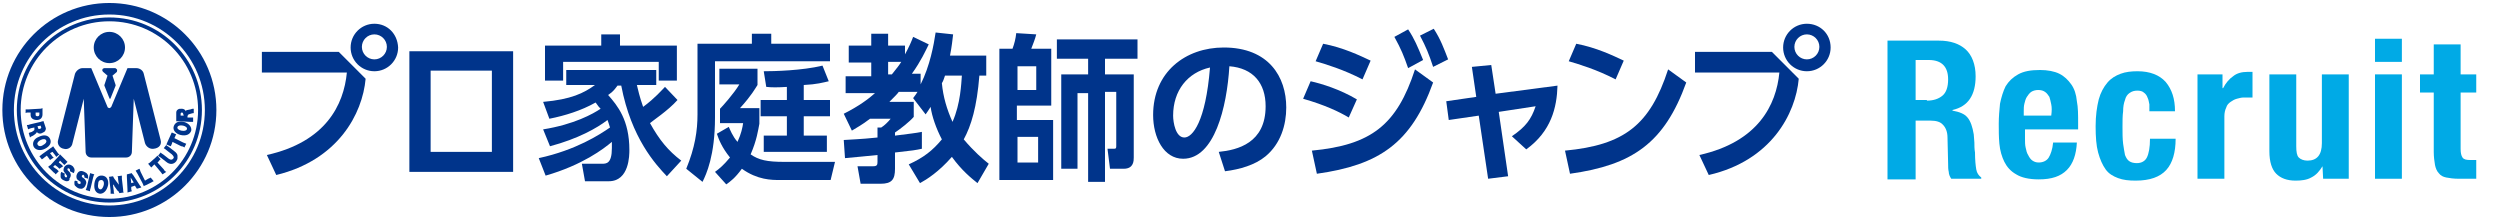 <?xml version="1.0" encoding="utf-8"?>
<!-- Generator: Adobe Illustrator 24.3.0, SVG Export Plug-In . SVG Version: 6.00 Build 0)  -->
<svg version="1.1" id="レイヤー_1" xmlns="http://www.w3.org/2000/svg" xmlns:xlink="http://www.w3.org/1999/xlink" x="0px"
	 y="0px" viewBox="0 0 400 35.2" style="enable-background:new 0 0 400 35.2;" xml:space="preserve">
<style type="text/css">
	.st0{fill:none;}
	.st1{fill:#00348B;}
	.st2{fill:none;stroke:#00348B;stroke-width:1.844;stroke-miterlimit:10;}
	.st3{fill:none;stroke:#00348B;stroke-width:0.615;stroke-miterlimit:10;}
	.st4{fill:#00AAE6;}
</style>
<rect class="st0" width="400" height="35.2"/>
<g>
	<g>
		<g>
			<path class="st1" d="M215.8,18.8c-1.5-0.9-3.8-2-7.3-3l1.2-2.8c1.8,0.4,4.7,1.3,7.4,2.9L215.8,18.8z M209.9,24.1
				c9.5-0.9,13.6-4.1,16.5-13l2.9,2.1c-3.5,9.7-8.6,13.2-18.6,14.6L209.9,24.1z M218,12.7c-3.1-1.6-5.8-2.4-7.5-2.9l1.2-2.8
				c3.2,0.6,5.9,1.9,7.6,2.7L218,12.7z M225.3,4.7c1,1.5,1.5,2.7,2.4,4.9l-2.4,1.3c-0.7-2-1.1-3-2.2-5L225.3,4.7z M229.4,4.6
				c1.1,1.7,1.6,3.1,2.3,4.9l-2.4,1.2c-0.7-2.1-1.1-3.1-2.1-5L229.4,4.6z"/>
			<path class="st1" d="M250.4,24.1c9.5-0.9,13.6-4.1,16.5-13l2.9,2.1c-3.5,9.7-8.6,13.2-18.6,14.6L250.4,24.1z M258.5,12.7
				c-3.1-1.6-5.8-2.4-7.5-2.9l1.2-2.8c3.2,0.6,5.9,1.9,7.6,2.7L258.5,12.7z"/>
			<path class="st1" d="M241.3,28.2l-3.2,0.4l-1.5-10.1l-4.8,0.7l-0.4-3l4.8-0.7l-0.7-4.8l3.1-0.3l0.7,4.6l9.9-1.3
				c-0.1,3.5-1,7.3-5,10.2l-2.3-2.1c2.2-1.5,3.1-2.7,3.8-4.8l-5.9,0.9L241.3,28.2z"/>
			<g>
				<path class="st1" d="M289.1,3.8c-2.1,0-3.8,1.7-3.8,3.8c0,2.1,1.7,3.8,3.8,3.8c2.1,0,3.8-1.7,3.8-3.8
					C292.9,5.4,291.2,3.8,289.1,3.8z M289.1,9.5c-1.1,0-2-0.9-2-2s0.9-2,2-2s2,0.9,2,2S290.2,9.5,289.1,9.5z"/>
				<path class="st1" d="M283.5,8.3l4.3,4.3c-0.5,5.6-4.4,13.1-14.4,15.4l-1.5-3.2c9.4-2.1,12.3-8,12.8-13.2h-13.5V8.3H283.5z"/>
			</g>
		</g>
		<path class="st1" d="M108.4,16c-1.5,1.7-4.1,3.4-4.4,3.7c1.5,2.7,2.9,4.4,5,6l-2.3,2.5c-1.8-1.9-5.7-6.1-7.3-14.5h-0.6
			c-0.4,0.5-0.6,0.9-1.5,1.5c1.5,1.7,3.4,4,3.4,8.8c0,0.8,0,5-3.3,5h-3.8l-0.5-2.8h3.2c0.7,0,1.6,0,1.6-2.5c0-0.3,0-0.7,0-1
			c-1.3,1.1-4.7,3.7-10.6,5.4l-1.1-2.8c6-1.3,9.8-3.8,11.4-4.9c-0.2-0.7-0.3-0.9-0.4-1.2c-1.7,1.3-4.7,3-9.2,4.2l-1.1-2.7
			c5-0.8,8-2.5,9.2-3.3c-0.2-0.2-0.4-0.4-0.8-1c-2.3,1.3-4.9,2.1-7.4,2.6l-1-2.7c4.5-0.4,6.5-1.4,8.3-2.7h-4.6v-2.4H105v2.4h-3.1
			c0.2,0.8,0.4,1.8,1,3.5c1.9-1.4,3-2.7,3.5-3.2L108.4,16z M96.2,7.3V5.5h3v1.8h9.1v5.6h-2.9v-3H90.1v3h-2.9V7.3H96.2z"/>
		<path class="st1" d="M111.6,7h8.7V5.4h3.1V7h9.4v2.8h-18.4v9c0,6.1-1.4,9.1-2,10.3l-2.6-2.1c1.4-3.4,1.8-6.1,1.8-8.7V7z
			 M116.6,20.3c0.2,0.4,0.6,1.5,1.4,2.4c0.6-1.3,0.8-2.3,0.9-3h-3.7v-2.3c0.4-0.4,2.2-2.4,3.1-3.9h-3.2V11h6.1v2.6
			c-0.4,0.6-0.9,1.6-2.8,3.7h3.1v2.5c-0.2,1-0.4,2.6-1.4,4.9c1.3,0.9,2.6,1.2,5.4,1.2h8.1l-0.7,2.9h-8.2c-1.2,0-3.5,0-6-1.8
			c-1.1,1.5-1.8,2-2.5,2.5l-1.8-2c0.7-0.5,1.4-1.1,2.4-2.3c-1.3-1.6-1.8-2.9-2.1-3.8L116.6,20.3z M126,13.9c-1.7,0.1-2.5,0.1-3.4,0
			l-0.4-2.5c1.6,0,6.1-0.1,9.4-0.9l1,2.5c-0.9,0.2-1.9,0.5-4,0.6V16h4.2v2.6h-4.2v3.1h3.7v2.6h-10.1v-2.6h3.7v-3.1h-4.2V16h4.2V13.9
			z"/>
		<path class="st1" d="M145.4,26.3c2.4-1.1,3.8-2.2,5.3-4c-0.9-1.7-1.6-3.7-1.8-5.2c-0.4,0.6-0.5,0.8-0.8,1.2l-2-2.6
			c0.4-0.5,0.5-0.7,0.7-1h-3c-0.2,0.3-0.6,0.7-1.5,1.6h3.9v2.4c-0.7,0.8-2.1,1.9-3,2.5v0.5c2.3-0.3,3.3-0.4,4.3-0.6v2.7
			c-0.9,0.2-1.5,0.3-4.3,0.6v2.6c0,1.7-0.5,2.4-2.3,2.4h-3.2l-0.5-2.8h2.5c0.6,0,0.7-0.2,0.7-0.7v-1.1c-0.7,0.1-4.3,0.4-5.2,0.5
			l-0.2-2.9c1.3-0.1,2.5-0.1,5.4-0.4v-1.6h0.6c0.5-0.3,1.2-1,1.5-1.4h-3.3c-1.3,1-2.1,1.4-2.9,1.9l-1.3-2.7c2.4-1.2,4-2.4,5-3.3
			h-4.7v-2.7h4.1V10h-3.6V7.3h3.6V5.4h2.7v1.9h2.7v1.4c0.7-1.3,1-2,1.3-2.8l2.5,1.2c-0.5,1-1.2,2.6-2.7,4.7h1.4v1.7
			c1.5-3,2.1-6.3,2.4-8.3l2.8,0.3c-0.1,0.8-0.2,1.9-0.5,3.4h5.8v3.2h-1.1c-0.4,5-1.3,8-2.5,10.2c1.6,1.9,3.1,3.2,4,3.9l-1.8,3.1
			c-1-0.8-2.5-2-4.1-4.2c-2.1,2.4-4,3.6-5.1,4.2L145.4,26.3z M142.1,9.9v2h0.6c0.8-1,1.2-1.5,1.5-2H142.1z M151.2,12.1
			c-0.2,0.6-0.3,0.9-0.5,1.2c0.2,2.2,0.8,4.2,1.7,6.2c1.3-2.9,1.4-6.2,1.5-7.4H151.2z"/>
		<path class="st1" d="M162,7.8c0.3-0.8,0.5-1.6,0.6-2.5l3.2,0.2c-0.2,0.8-0.5,1.5-0.8,2.3h3.2v9.1h-5.5v2.3h5.8v9.6h-8.6v-21H162z
			 M165.8,10.6h-3v3.8h3V10.6z M166.1,21.9h-3.3V26h3.3V21.9z M176.8,11.9h4.6v13.3c0,0.5,0,1.8-1.6,1.8h-2.2l-0.4-3.2h1.1
			c0.3,0,0.3-0.2,0.3-0.5v-8.6h-1.8v14.4h-2.7V14.9h-1.7V27h-2.6V11.9h4.3V9.4h-5V6.3h12.9v3.1h-5.2V11.9z"/>
		<path class="st1" d="M195,24.3c3-0.3,7.5-1.4,7.5-7.3c0-3.7-2-6.1-5.8-6.4c-0.4,6.6-2.4,14.8-7.4,14.8c-3.1,0-4.8-3.4-4.8-7
			c0-6.9,5.2-10.8,11.3-10.8c7.2,0,10,4.7,10,9.6c0,2.8-0.9,5.8-3.3,7.8c-1.7,1.4-4.1,2.1-6.5,2.4L195,24.3z M187.7,18.5
			c0,1.1,0.4,3.5,1.8,3.5c1.3,0,3.4-2.5,4.1-11.2C190,11.6,187.7,14.5,187.7,18.5z"/>
		<g>
			<path class="st1" d="M59.9,3.8c-2.1,0-3.8,1.7-3.8,3.8c0,2.1,1.7,3.8,3.8,3.8c2.1,0,3.8-1.7,3.8-3.8C63.6,5.4,62,3.8,59.9,3.8z
				 M59.9,9.5c-1.1,0-2-0.9-2-2s0.9-2,2-2c1.1,0,2,0.9,2,2S61,9.5,59.9,9.5z"/>
			<path class="st1" d="M54.2,8.3l4.3,4.3C58,18.2,54.1,25.6,44.2,28l-1.5-3.2c9.4-2.1,12.3-8,12.8-13.2H41.9V8.3H54.2z"/>
		</g>
		<path class="st1" d="M65.5,8.2v19.3h16.6V8.2H65.5z M78.7,24.3h-9.8v-13h9.8V24.3z"/>
	</g>
	<g>
		<circle class="st2" cx="17.5" cy="17.6" r="16.2"/>
		<circle class="st3" cx="17.5" cy="17.6" r="14.5"/>
		<g>
			<g>
				<path class="st1" d="M4.1,17.5c0.2,0,0.3,0,0.5,0l1.7-0.1c0.2,0,0.3,0,0.5-0.1c0,0.1,0,0.2,0,0.4l0,0.6c0,0.5-0.3,0.9-0.9,0.9
					c-0.6,0-1-0.3-1-0.8l0-0.4l-0.3,0c-0.2,0-0.4,0-0.5,0.1L4.1,17.5z M5.7,18.4c0,0.1,0.1,0.2,0.3,0.2c0.2,0,0.3-0.1,0.3-0.3l0-0.3
					l-0.6,0L5.7,18.4z"/>
				<path class="st1" d="M7.3,20.4c0.1,0.2,0,0.4-0.1,0.6c-0.1,0.1-0.3,0.2-0.5,0.3c-0.2,0.1-0.4,0.1-0.6,0c-0.1,0-0.1-0.1-0.2-0.2
					c0,0.1-0.1,0.2-0.2,0.3c0,0,0,0-0.4,0.3C5.1,21.8,5,21.8,4.8,22l-0.2-0.7c0.1-0.1,0.2-0.1,0.5-0.2c0.3-0.2,0.3-0.2,0.4-0.3
					c0-0.1,0-0.1,0-0.2l0-0.2L5,20.5c-0.2,0.1-0.4,0.1-0.5,0.2L4.3,20c0.2,0,0.3,0,0.5-0.1l1.7-0.4c0.2-0.1,0.3-0.1,0.5-0.1
					c0,0.1,0,0.2,0.1,0.4L7.3,20.4z M6.1,20.5c0,0.1,0.1,0.2,0.3,0.1c0.1,0,0.2-0.1,0.2-0.2l-0.1-0.3l-0.5,0.1L6.1,20.5z"/>
				<path class="st1" d="M6.2,21.9C7,21.5,7.7,21.6,8,22.2c0.3,0.6,0,1.2-0.8,1.6c-0.8,0.4-1.5,0.2-1.8-0.3
					C5.1,22.9,5.4,22.2,6.2,21.9z M6.9,23.2c0.4-0.2,0.6-0.5,0.5-0.7c-0.1-0.3-0.5-0.3-0.9-0.1c-0.4,0.2-0.6,0.5-0.5,0.7
					C6.1,23.4,6.5,23.5,6.9,23.2z"/>
				<path class="st1" d="M7.1,25.2c-0.2,0.2-0.3,0.2-0.4,0.3L6.3,25c0.1-0.1,0.2-0.1,0.4-0.3l1.4-1c0.2-0.1,0.3-0.2,0.4-0.3
					c0.1,0.1,0.1,0.2,0.2,0.3l0.5,0.7c0.1,0.2,0.2,0.2,0.3,0.3L9,25.1c-0.1-0.1-0.1-0.2-0.2-0.3l-0.4-0.5L8,24.5l0.3,0.4
					c0.1,0.2,0.2,0.2,0.3,0.3L8,25.6c-0.1-0.1-0.1-0.2-0.2-0.3l-0.3-0.4L7.1,25.2z"/>
				<path class="st1" d="M9.1,27.1c0.1,0.1,0.2,0.2,0.3,0.3l-0.5,0.5c-0.1-0.1-0.1-0.2-0.3-0.3L8,27c-0.2-0.2-0.2-0.2-0.3-0.3
					c0.1-0.1,0.2-0.2,0.4-0.3l1.2-1.3c0.2-0.2,0.2-0.3,0.3-0.4c0.1,0.1,0.1,0.1,0.3,0.3l0.6,0.6c0.1,0.1,0.2,0.2,0.3,0.3l-0.5,0.5
					c-0.1-0.1-0.2-0.2-0.3-0.3l-0.4-0.4l-0.2,0.3l0.4,0.3c0.1,0.1,0.2,0.2,0.3,0.3L9.5,27c-0.1-0.1-0.2-0.2-0.3-0.3l-0.4-0.3
					l-0.3,0.3L9.1,27.1z"/>
				<path class="st1" d="M10.4,27.8c0,0.1-0.1,0.1-0.1,0.2c0,0.1,0.1,0.2,0.1,0.3c0.1,0.1,0.3,0.1,0.3,0c0-0.1,0.1-0.1,0-0.2
					c0,0-0.1-0.1-0.2-0.3c-0.2-0.2-0.2-0.3-0.3-0.4c-0.1-0.2,0-0.5,0.1-0.7c0.3-0.4,0.8-0.5,1.2-0.2c0.2,0.1,0.3,0.3,0.4,0.5
					c0,0.1,0.1,0.3,0,0.4c0,0.1,0,0.1-0.1,0.3l-0.6-0.3c0-0.1,0-0.1,0-0.2c0-0.1,0-0.1-0.1-0.2c-0.1-0.1-0.2-0.1-0.3,0
					c0,0.1,0,0.1,0,0.2c0,0,0.1,0.1,0.3,0.3c0.3,0.3,0.3,0.7,0,1.1C11.2,28.8,11,29,10.7,29c-0.2,0-0.4-0.1-0.6-0.2
					c-0.2-0.1-0.4-0.3-0.4-0.5c0-0.1,0-0.3,0-0.5c0-0.1,0.1-0.2,0.1-0.3L10.4,27.8z"/>
				<path class="st1" d="M12.4,29c0,0.1,0,0.1,0,0.2c0,0.1,0.1,0.2,0.2,0.2c0.2,0.1,0.3,0,0.3-0.1c0-0.1,0-0.2,0-0.2
					c0,0-0.1-0.1-0.3-0.2c-0.2-0.2-0.3-0.2-0.3-0.3c-0.1-0.2-0.1-0.5,0-0.7c0.2-0.5,0.6-0.7,1.2-0.4c0.2,0.1,0.4,0.2,0.5,0.4
					c0.1,0.1,0.1,0.3,0.1,0.4c0,0.1,0,0.1,0,0.3l-0.6-0.2c0-0.1,0-0.1,0-0.2c0-0.1-0.1-0.1-0.1-0.2c-0.1-0.1-0.2,0-0.3,0.1
					c0,0.1,0,0.1,0,0.2c0,0,0.1,0.1,0.4,0.3c0.3,0.3,0.4,0.6,0.2,1c-0.1,0.3-0.3,0.5-0.6,0.6c-0.2,0-0.4,0-0.6-0.1
					c-0.2-0.1-0.4-0.3-0.5-0.4c-0.1-0.1-0.1-0.3-0.1-0.5c0-0.1,0-0.2,0.1-0.3L12.4,29z"/>
				<path class="st1" d="M15.1,27.9c-0.1,0.1-0.1,0.2-0.2,0.5l-0.4,1.7c-0.1,0.2-0.1,0.4-0.1,0.5l-0.7-0.2c0.1-0.1,0.1-0.3,0.2-0.5
					l0.4-1.7c0.1-0.3,0.1-0.4,0.1-0.5L15.1,27.9z"/>
				<path class="st1" d="M15.1,29.4c0.1-0.9,0.6-1.4,1.3-1.3c0.7,0.1,1,0.7,0.9,1.5C17.1,30.5,16.6,31,16,31
					C15.3,30.9,15,30.3,15.1,29.4z M16.6,29.6c0.1-0.5-0.1-0.8-0.4-0.8c-0.3,0-0.5,0.2-0.5,0.7c-0.1,0.5,0.1,0.8,0.4,0.8
					C16.3,30.3,16.5,30,16.6,29.6z"/>
				<path class="st1" d="M18.9,29.4c0.1,0.1,0.1,0.2,0.1,0.3c0-0.1,0-0.2,0-0.3l-0.1-0.7c0-0.2,0-0.4-0.1-0.5l0.7-0.1
					c0,0.2,0,0.3,0,0.5l0.2,1.7c0,0.2,0,0.4,0.1,0.5l-0.7,0.1c-0.1-0.2-0.1-0.3-0.3-0.4l-0.5-0.7c0-0.1-0.1-0.2-0.2-0.3
					c0,0.1,0,0.2,0,0.3l0.1,0.7c0,0.2,0,0.4,0.1,0.5L17.7,31c0-0.1,0-0.3,0-0.5l-0.2-1.7c0-0.2,0-0.4-0.1-0.5l0.7-0.1
					c0,0.1,0.1,0.2,0.2,0.4L18.9,29.4z"/>
				<path class="st1" d="M21,30.2c0,0.1,0,0.2,0.1,0.4l-0.7,0.2c0-0.1,0-0.2,0-0.4l-0.1-2.1c0-0.2,0-0.3,0-0.4l0.8-0.2
					c0,0.1,0.1,0.2,0.2,0.3l1.1,1.7c0.2,0.2,0.2,0.3,0.2,0.3l-0.7,0.2c-0.1-0.1-0.1-0.2-0.2-0.3l-0.1-0.2L21,29.9L21,30.2z
					 M20.9,28.4l0.1,0.9l0.4-0.1L20.9,28.4z"/>
				<path class="st1" d="M24.6,29c-0.1,0-0.2,0.1-0.4,0.2l-0.8,0.4c-0.2,0.1-0.3,0.1-0.4,0.2c0-0.1-0.1-0.2-0.2-0.5l-0.8-1.5
					c-0.1-0.2-0.2-0.3-0.3-0.5l0.6-0.3c0.1,0.1,0.1,0.3,0.2,0.5l0.7,1.4l0.5-0.3c0.2-0.1,0.3-0.1,0.4-0.2L24.6,29z"/>
				<path class="st1" d="M26.2,27.1c0.1,0.2,0.2,0.3,0.4,0.4L26,27.9c-0.1-0.1-0.2-0.3-0.3-0.4l-1-1.2l-0.2,0.2
					c-0.1,0.1-0.2,0.2-0.3,0.3l-0.5-0.6c0.1-0.1,0.2-0.1,0.3-0.2l0.9-0.8c0.1-0.1,0.2-0.2,0.3-0.3l0.5,0.6c-0.1,0.1-0.2,0.1-0.3,0.3
					l-0.2,0.2L26.2,27.1z"/>
				<path class="st1" d="M26.6,23.2c0.1,0.1,0.2,0.2,0.4,0.3l0.9,0.7c0.3,0.2,0.5,0.5,0.5,0.7c0,0.1,0,0.2,0,0.4
					c0,0.2-0.1,0.3-0.2,0.5c-0.4,0.5-1,0.6-1.6,0.1l-0.9-0.7c-0.2-0.1-0.3-0.2-0.4-0.3l0.4-0.5c0.1,0.1,0.2,0.2,0.4,0.3l0.9,0.7
					c0.3,0.2,0.5,0.2,0.7,0c0.2-0.2,0.1-0.4-0.2-0.7L26.6,24c-0.2-0.2-0.3-0.2-0.4-0.3L26.6,23.2z"/>
				<path class="st1" d="M29.3,22.8c0.2,0.1,0.3,0.1,0.5,0.2l-0.3,0.6c-0.1-0.1-0.3-0.2-0.5-0.2l-1.4-0.7L27.5,23
					c-0.1,0.2-0.1,0.3-0.2,0.4l-0.7-0.3c0.1-0.1,0.1-0.2,0.2-0.4l0.5-1.1c0.1-0.2,0.1-0.3,0.2-0.4l0.7,0.3c-0.1,0.1-0.1,0.2-0.2,0.4
					l-0.1,0.2L29.3,22.8z"/>
				<path class="st1" d="M28.9,21.6c-0.8-0.2-1.3-0.8-1.1-1.4c0.2-0.6,0.8-0.9,1.6-0.7c0.8,0.2,1.3,0.8,1.2,1.4
					C30.4,21.5,29.8,21.8,28.9,21.6z M29.3,20.1c-0.5-0.1-0.8,0-0.9,0.2c-0.1,0.3,0.2,0.5,0.6,0.6c0.5,0.1,0.8,0,0.9-0.2
					C30,20.4,29.7,20.2,29.3,20.1z"/>
				<path class="st1" d="M28.2,18c0-0.2,0.1-0.4,0.3-0.5c0.1-0.1,0.3-0.1,0.6-0.1c0.2,0,0.4,0.1,0.5,0.2c0.1,0.1,0.1,0.1,0.1,0.2
					c0.1-0.1,0.1-0.2,0.3-0.2c0,0,0,0,0.5-0.1c0.2-0.1,0.3-0.1,0.5-0.1l0,0.7c-0.1,0-0.2,0-0.5,0.1c-0.3,0.1-0.4,0.1-0.4,0.2
					c0,0-0.1,0.1-0.1,0.2l0,0.2l0.4,0c0.2,0,0.4,0,0.5,0l0,0.7c-0.2,0-0.3,0-0.5,0l-1.7-0.1c-0.2,0-0.4,0-0.5,0c0-0.1,0-0.2,0-0.4
					L28.2,18z M29.3,18.2c0-0.1-0.1-0.2-0.2-0.2c-0.1,0-0.2,0.1-0.2,0.2l0,0.3l0.5,0L29.3,18.2z"/>
			</g>
		</g>
		<g>
			<g>
				<circle class="st1" cx="17.5" cy="7.6" r="2.5"/>
				<path class="st1" d="M18.7,11.1c-0.1-0.1-0.2-0.2-0.3-0.2h-1.7c-0.1,0-0.3,0.1-0.3,0.2c-0.1,0.1,0,0.3,0.1,0.4l0.7,0.6l-0.5,1.5
					c0,0,0,0.1,0,0.1l0.8,2c0,0.1,0.1,0.1,0.1,0.1s0.1,0,0.1-0.1l0.8-2c0,0,0-0.1,0-0.1L18,12.1l0.7-0.6
					C18.7,11.4,18.8,11.2,18.7,11.1z"/>
			</g>
			<path class="st1" d="M25.7,22.4L23,11.8c-0.1-0.5-0.6-0.9-1.2-0.9h-1.4l-2.6,6.2c-0.1,0.1-0.2,0.2-0.3,0.2
				c-0.1,0-0.3-0.1-0.3-0.2l-2.6-6.2h-1.4c-0.5,0-1,0.4-1.2,0.9L9.3,22.4c-0.2,0.6,0.2,1.3,0.9,1.4c0.6,0.2,1.3-0.2,1.4-0.9l1.8-7.1
				l0.3,8.5c0,0.5,0.4,0.9,0.9,0.9h2.8h2.8c0.5,0,0.9-0.4,0.9-0.9l0.3-8.5l1.8,7.1c0.2,0.6,0.8,1,1.4,0.9
				C25.5,23.7,25.9,23.1,25.7,22.4z"/>
		</g>
	</g>
</g>
<g>
	<path class="st4" d="M310.2,6.5c1.9,0,3.3,0.5,4.3,1.4c1,0.9,1.6,2.4,1.6,4.3c0,1.5-0.3,2.7-0.9,3.6c-0.6,0.9-1.5,1.5-2.8,1.8v0.1
		c1.1,0.2,1.9,0.5,2.4,1.1c0.5,0.6,0.8,1.5,1,2.7c0,0.4,0.1,0.9,0.1,1.3c0,0.5,0,1,0.1,1.6c0,1.2,0.1,2.1,0.2,2.7
		c0.1,0.6,0.4,1,0.8,1.3v0.2h-4.8c-0.2-0.3-0.4-0.7-0.4-1.1c-0.1-0.4-0.1-0.8-0.1-1.3l-0.1-4.2c0-0.9-0.3-1.6-0.7-2
		c-0.4-0.5-1.1-0.7-2-0.7h-2.4v9.4H302V6.5H310.2z M308.3,16.1c1.1,0,1.9-0.3,2.5-0.8c0.6-0.5,0.9-1.4,0.9-2.6c0-2-1-3.1-3.1-3.1
		h-2.1v6.4H308.3z"/>
	<path class="st4" d="M324,22.2c0,0.5,0,1,0.1,1.4c0.1,0.5,0.2,0.9,0.4,1.2c0.2,0.4,0.4,0.7,0.7,0.9c0.3,0.2,0.6,0.3,1,0.3
		c0.7,0,1.3-0.3,1.6-0.8c0.3-0.5,0.6-1.3,0.7-2.4h3.8c-0.1,1.9-0.6,3.4-1.6,4.4c-1,1-2.4,1.5-4.5,1.5c-1.6,0-2.8-0.3-3.6-0.8
		c-0.9-0.5-1.5-1.2-1.9-2c-0.4-0.8-0.7-1.8-0.8-2.9c-0.1-1.1-0.1-2.1-0.1-3.2c0-1.1,0.1-2.2,0.2-3.2c0.2-1,0.5-2,0.9-2.8
		c0.5-0.8,1.1-1.4,2-1.9c0.9-0.5,2-0.7,3.5-0.7c1.2,0,2.3,0.2,3.1,0.6c0.8,0.4,1.4,1,1.9,1.7c0.5,0.7,0.8,1.6,0.9,2.7
		c0.2,1,0.2,2.2,0.2,3.5v1H324V22.2z M328.2,16.7c-0.1-0.5-0.2-0.9-0.3-1.2c-0.2-0.3-0.4-0.6-0.7-0.8c-0.3-0.2-0.6-0.3-1.1-0.3
		c-0.4,0-0.8,0.1-1.1,0.3c-0.3,0.2-0.5,0.5-0.7,0.8c-0.2,0.3-0.3,0.7-0.4,1.1c-0.1,0.4-0.1,0.8-0.1,1.2v0.7h4.4
		C328.3,17.7,328.3,17.2,328.2,16.7z"/>
	<path class="st4" d="M343.9,16.7c-0.1-0.4-0.1-0.7-0.3-1.1c-0.1-0.3-0.3-0.6-0.6-0.8c-0.2-0.2-0.6-0.3-1-0.3
		c-0.5,0-0.9,0.1-1.3,0.4c-0.3,0.2-0.6,0.6-0.7,1.1c-0.2,0.5-0.3,1.1-0.3,1.8c-0.1,0.7-0.1,1.6-0.1,2.5c0,1,0,1.9,0.1,2.7
		c0.1,0.7,0.2,1.3,0.3,1.8c0.2,0.5,0.4,0.8,0.7,1c0.3,0.2,0.7,0.3,1.2,0.3c0.7,0,1.3-0.3,1.6-0.9c0.3-0.6,0.5-1.6,0.5-3h4.1
		c0,2.2-0.5,3.9-1.5,5c-1,1.1-2.6,1.7-4.9,1.7c-1.1,0-2-0.1-2.8-0.4c-0.8-0.3-1.5-0.7-2-1.4c-0.5-0.7-0.9-1.6-1.2-2.7
		c-0.3-1.1-0.4-2.5-0.4-4.2c0-1.7,0.2-3.1,0.5-4.3c0.3-1.1,0.8-2,1.4-2.7c0.6-0.7,1.3-1.1,2.1-1.4c0.8-0.3,1.7-0.4,2.7-0.4
		c2,0,3.5,0.6,4.5,1.7c1,1.2,1.5,2.7,1.5,4.7h-4.1C343.9,17.5,343.9,17.1,343.9,16.7z"/>
	<path class="st4" d="M355.6,11.9v2.2h0.1c0.4-0.8,1-1.5,1.6-1.9c0.6-0.5,1.4-0.7,2.3-0.7c0.1,0,0.3,0,0.4,0c0.1,0,0.3,0,0.4,0v4.1
		c-0.2,0-0.4,0-0.7,0c-0.2,0-0.4,0-0.7,0c-0.4,0-0.7,0.1-1.1,0.2c-0.4,0.1-0.7,0.3-1,0.5c-0.3,0.2-0.6,0.5-0.7,0.9
		c-0.2,0.4-0.3,0.9-0.3,1.4v10h-4.3V11.9H355.6z"/>
	<path class="st4" d="M371.6,26.6c-0.5,0.8-1,1.4-1.8,1.8c-0.7,0.4-1.6,0.5-2.5,0.5c-1.4,0-2.4-0.4-3.1-1.1
		c-0.7-0.7-1.1-1.9-1.1-3.6V11.9h4.3v11.5c0,0.9,0.1,1.5,0.4,1.8c0.3,0.3,0.8,0.5,1.4,0.5c1.5,0,2.3-0.9,2.3-2.8V11.9h4.3v16.7h-4.1
		L371.6,26.6L371.6,26.6z"/>
	<path class="st4" d="M384.3,6.2v3.7H380V6.2H384.3z M384.3,11.9v16.7H380V11.9H384.3z"/>
	<path class="st4" d="M393.7,7.1v4.8h2.5v2.9h-2.5v9c0,0.7,0.1,1.1,0.3,1.4c0.2,0.3,0.6,0.4,1.2,0.4c0.2,0,0.3,0,0.5,0
		c0.2,0,0.3,0,0.5,0v3c-0.5,0-0.9,0-1.4,0c-0.4,0-0.9,0-1.4,0c-0.8,0-1.5-0.1-2-0.2c-0.5-0.1-0.9-0.3-1.2-0.7
		c-0.3-0.3-0.5-0.8-0.6-1.3c-0.1-0.6-0.2-1.3-0.2-2.1v-9.5h-2.2v-2.9h2.2V7.1H393.7z"/>
</g>
</svg>

